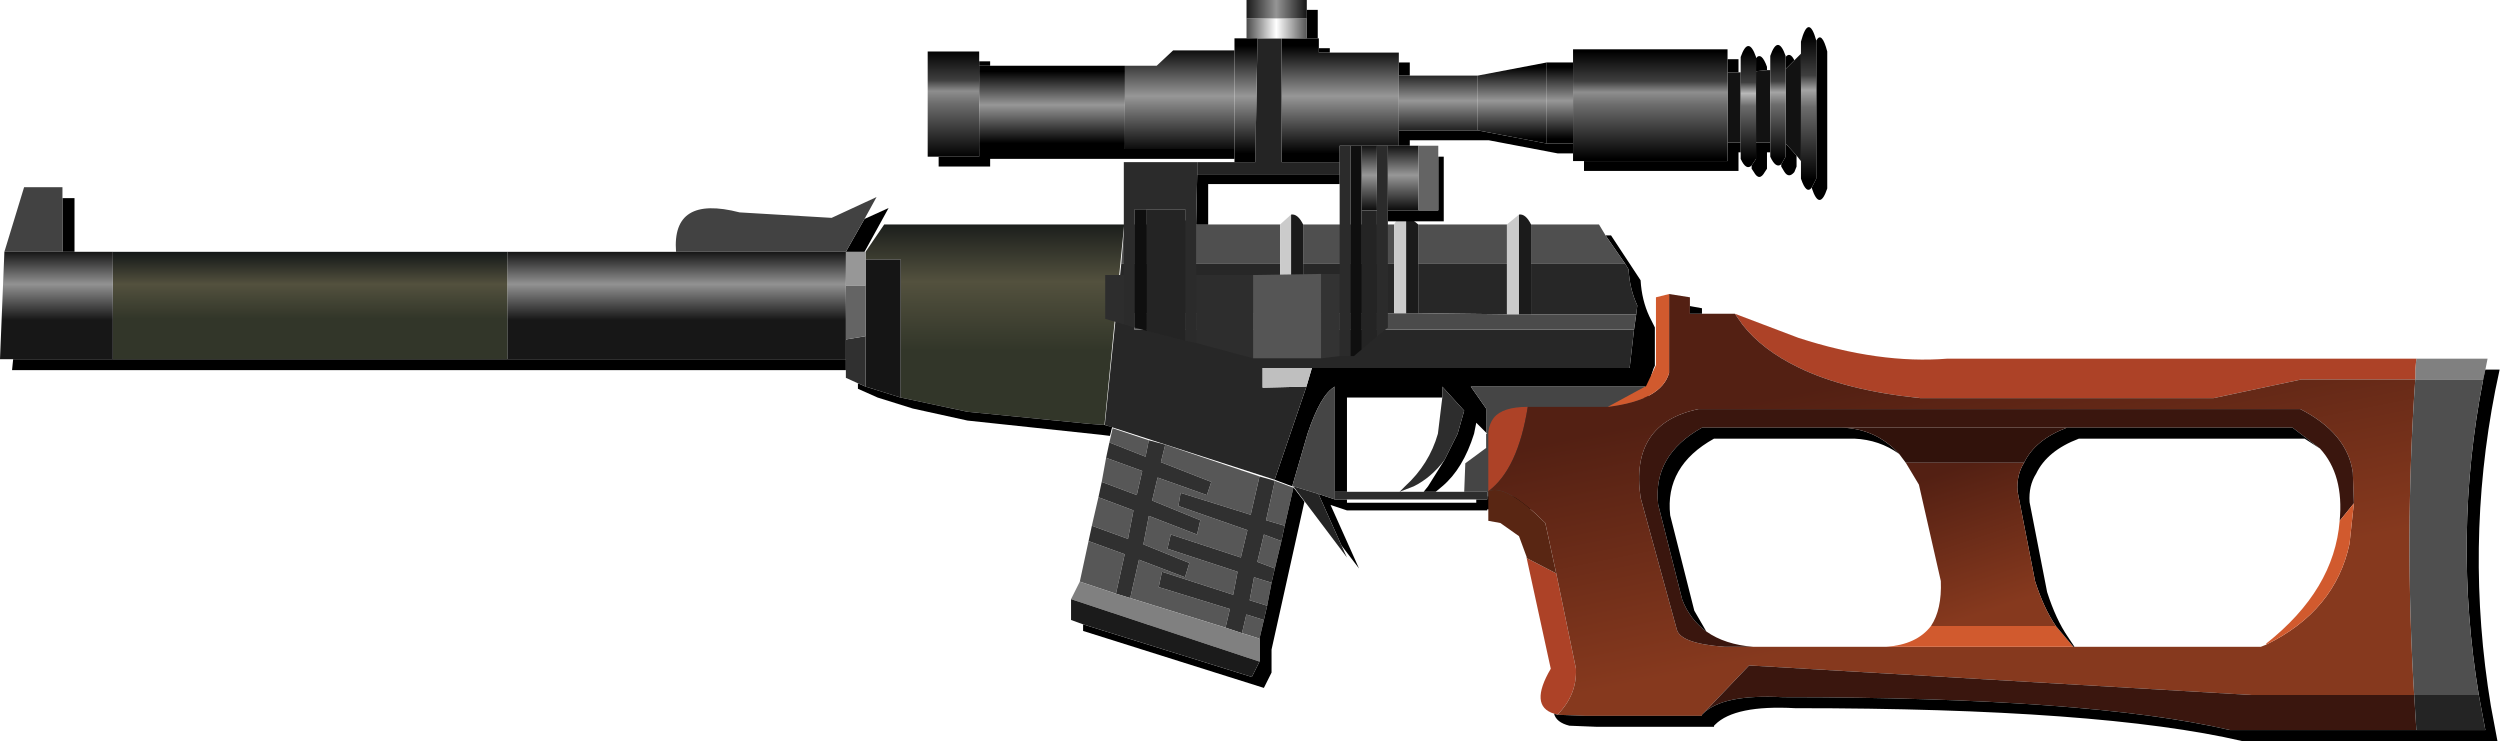 <?xml version="1.0" encoding="UTF-8" standalone="no"?>
<svg xmlns:xlink="http://www.w3.org/1999/xlink" height="40.6px" width="136.9px" xmlns="http://www.w3.org/2000/svg">
  <g transform="matrix(1.0, 0.0, 0.0, 1.0, 3.0, -7.0)">
    <use height="28.0" transform="matrix(1.008, 0.0, 0.0, 1.393, -0.99, 7.995)" width="129.95" xlink:href="#shape0"/>
    <use height="11.85" transform="matrix(1.2, 0.0, 0.0, 1.2, 55.65, 30.45)" width="10.65" xlink:href="#shape1"/>
    <use height="16.15" transform="matrix(1.2, 0.0, 0.0, 1.2, 57.5, 18.75)" width="25.1" xlink:href="#shape2"/>
    <use height="11.35" transform="matrix(1.2, 0.0, 0.0, 1.2, -3.0, 17.25)" width="51.3" xlink:href="#shape3"/>
    <use height="16.35" transform="matrix(1.2, 0.0, 0.0, 1.2, 47.8, 7.0)" width="41.05" xlink:href="#shape4"/>
    <use height="20.4" transform="matrix(1.2, 0.0, 0.0, 1.2, 78.5, 23.1)" width="46.15" xlink:href="#shape5"/>
  </g>
  <defs>
    <g id="shape0" transform="matrix(1.0, 0.0, 0.0, 1.0, -1.2, -17.55)">
      <path d="M131.15 45.55 L1.2 45.55 1.2 17.55 131.15 17.55 131.15 45.55" fill="#ff0000" fill-opacity="0.0" fill-rule="evenodd" stroke="none"/>
    </g>
    <g id="shape1" transform="matrix(1.0, 0.0, 0.0, 1.0, 0.0, 0.0)">
      <path d="M3.55 0.55 L3.4 1.3 1.75 0.65 1.9 0.0 3.55 0.55 M1.6 1.35 L3.25 1.95 3.0 3.05 1.4 2.45 1.6 1.35 M1.25 3.15 L2.85 3.75 2.6 5.05 0.95 4.45 1.25 3.15 M0.8 5.15 L2.45 5.75 2.05 7.55 0.4 7.0 0.8 5.15 M2.7 7.75 L3.1 6.0 5.2 6.8 5.4 6.15 3.3 5.3 3.55 4.0 5.75 4.85 5.9 4.2 3.7 3.3 3.95 2.25 6.2 3.05 6.4 2.45 4.1 1.55 4.3 0.75 8.6 2.2 8.2 3.95 5.0 2.95 4.9 3.55 8.05 4.65 7.75 5.9 4.55 4.85 4.4 5.5 7.6 6.55 7.4 7.6 4.15 6.55 4.0 7.25 7.25 8.25 7.05 9.1 2.7 7.75 M9.3 2.4 L10.1 2.7 10.15 2.7 9.75 4.45 8.9 4.2 9.3 2.4 M9.6 5.15 L9.3 6.4 8.5 6.1 8.8 4.85 9.6 5.15 M9.15 7.05 L8.95 8.1 8.15 7.85 8.35 6.8 9.15 7.05 M8.8 8.75 L8.6 9.6 7.8 9.35 8.0 8.5 8.8 8.75" fill="#575757" fill-rule="evenodd" stroke="none"/>
      <path d="M3.55 0.55 L4.3 0.75 4.1 1.55 6.4 2.45 6.2 3.05 3.95 2.25 3.7 3.3 5.9 4.2 5.75 4.85 3.55 4.0 3.3 5.3 5.4 6.15 5.2 6.8 3.1 6.0 2.7 7.75 2.05 7.55 2.45 5.75 0.8 5.15 0.95 4.45 2.6 5.05 2.85 3.75 1.25 3.15 1.4 2.45 3.0 3.05 3.25 1.95 1.6 1.35 1.75 0.65 3.4 1.3 3.55 0.55 M8.6 2.2 L9.3 2.4 8.9 4.2 9.75 4.45 9.6 5.15 8.8 4.85 8.5 6.1 9.3 6.4 9.15 7.05 8.35 6.8 8.15 7.85 8.95 8.1 8.8 8.75 8.0 8.5 7.8 9.35 7.05 9.1 7.25 8.25 4.0 7.25 4.15 6.55 7.4 7.6 7.6 6.55 4.4 5.5 4.55 4.85 7.75 5.9 8.05 4.65 4.9 3.55 5.0 2.95 8.2 3.95 8.6 2.2" fill="#303030" fill-rule="evenodd" stroke="none"/>
      <path d="M10.15 2.7 L10.65 3.35 9.15 10.1 9.15 11.15 8.8 11.85 0.55 9.25 0.55 8.95 8.25 11.35 8.6 10.65 8.6 9.6 8.8 8.75 8.95 8.1 9.15 7.05 9.3 6.4 9.6 5.15 9.75 4.45 10.15 2.7" fill="#000000" fill-rule="evenodd" stroke="none"/>
      <path d="M2.05 7.55 L2.7 7.75 7.05 9.1 7.8 9.35 8.6 9.6 8.6 10.65 0.0 7.8 0.4 7.0 2.05 7.55" fill="#808080" fill-rule="evenodd" stroke="none"/>
      <path d="M0.55 8.95 L0.0 8.75 0.0 7.8 8.6 10.65 8.25 11.35 0.55 8.95" fill="#1b1b1b" fill-rule="evenodd" stroke="none"/>
    </g>
    <g id="shape2" transform="matrix(1.0, 0.0, 0.0, 1.0, 0.0, 0.0)">
      <path d="M22.85 0.95 L23.1 0.95 24.45 3.0 Q24.5 3.9 24.85 4.65 L25.1 5.15 25.1 6.9 25.05 7.0 24.95 7.3 24.05 13.45 17.45 13.45 17.45 13.5 11.05 13.5 10.3 13.25 11.6 16.15 10.8 15.1 9.75 12.75 10.5 13.0 11.05 13.0 11.05 13.15 16.95 13.15 16.95 13.0 17.45 13.0 17.45 12.85 23.95 12.85 24.65 7.85 16.7 7.85 17.4 8.85 17.4 9.95 16.95 9.5 16.85 10.0 Q16.35 11.6 15.4 12.4 L15.1 12.65 14.55 12.65 14.75 12.4 15.5 11.2 16.1 10.0 16.4 8.95 15.4 7.85 15.4 8.35 11.05 8.35 11.05 12.65 10.5 12.65 10.5 7.85 Q9.85 8.2 9.25 10.0 L8.55 12.4 7.75 12.1 9.2 7.85 9.45 7.0 23.95 7.0 24.15 5.25 24.25 4.55 24.3 4.15 Q23.95 3.4 23.9 2.5 L23.75 2.25 22.85 0.95 M17.45 10.0 L17.45 9.95 17.45 10.0" fill="#000000" fill-rule="evenodd" stroke="none"/>
      <path d="M0.75 2.25 L0.9 0.45 2.85 0.45 2.85 2.25 0.75 2.25 M3.9 0.45 L8.0 0.45 8.0 2.25 3.9 2.25 3.9 0.45 M9.05 0.45 L13.2 0.45 13.2 2.25 9.05 2.25 9.05 0.45 M14.3 0.45 L18.35 0.45 18.35 2.25 14.3 2.25 14.3 0.45 M19.45 0.45 L22.55 0.45 22.85 0.95 23.75 2.25 19.45 2.25 19.45 0.45" fill="#4f4f4f" fill-rule="evenodd" stroke="none"/>
      <path d="M7.75 12.1 L0.0 9.6 0.75 2.25 2.85 2.25 2.85 4.5 1.35 4.5 1.35 5.25 24.15 5.25 23.95 7.0 9.45 7.0 7.2 7.0 7.2 7.9 9.2 7.85 7.75 12.1 M23.75 2.25 L23.9 2.5 Q23.95 3.4 24.3 4.15 L24.25 4.55 19.45 4.55 19.45 2.25 23.75 2.25 M18.35 2.25 L18.35 4.55 14.3 4.5 14.3 2.25 18.35 2.25 M13.2 4.5 L9.05 4.5 9.05 2.25 13.2 2.25 13.2 4.5 M8.0 4.5 L3.9 4.5 3.9 2.25 8.0 2.25 8.0 4.5" fill="#272727" fill-rule="evenodd" stroke="none"/>
      <path d="M24.25 4.55 L24.15 5.25 1.35 5.25 1.35 4.5 2.85 4.5 3.35 4.5 3.9 4.5 8.0 4.5 8.5 4.5 9.05 4.5 13.2 4.5 13.75 4.5 14.3 4.5 18.35 4.55 18.9 4.55 19.45 4.55 24.25 4.55" fill="#4b4b4b" fill-rule="evenodd" stroke="none"/>
      <path d="M8.6 12.4 L8.55 12.4 9.25 10.0 Q9.85 8.2 10.5 7.85 L10.5 12.65 10.5 13.0 9.75 12.75 8.6 12.4 M17.4 9.95 L17.4 8.85 16.7 7.85 24.65 7.85 23.95 12.85 17.45 12.85 17.45 12.65 16.4 12.65 16.45 11.35 17.4 10.65 17.4 10.0 17.45 10.0 17.4 9.95 M17.45 10.0 L17.45 9.95 17.45 10.0" fill="#454545" fill-rule="evenodd" stroke="none"/>
      <path d="M2.85 0.45 Q3.05 0.0 3.35 0.0 L3.35 4.5 2.85 4.5 2.85 2.25 2.85 0.45 M8.0 0.45 L8.5 0.0 8.5 4.5 8.0 4.5 8.0 2.25 8.0 0.45 M13.2 0.45 Q13.45 0.0 13.75 0.0 L13.75 4.5 13.2 4.5 13.2 2.25 13.2 0.45 M18.35 0.45 L18.9 0.0 18.9 4.55 18.35 4.55 18.35 2.25 18.35 0.45" fill="#cbcbcb" fill-rule="evenodd" stroke="none"/>
      <path d="M3.35 0.0 L3.9 0.45 3.9 2.25 3.9 4.5 3.35 4.5 3.35 0.0 M8.5 0.0 Q8.8 -0.05 9.05 0.45 L9.05 2.25 9.05 4.5 8.5 4.5 8.5 0.0 M13.75 0.0 L14.3 0.45 14.3 2.25 14.3 4.5 13.75 4.5 13.75 0.0 M18.9 0.0 Q19.2 -0.05 19.45 0.45 L19.45 2.25 19.45 4.55 18.9 4.55 18.9 0.0" fill="#1b1b1b" fill-rule="evenodd" stroke="none"/>
      <path d="M16.4 12.65 L17.45 12.65 17.45 12.85 17.45 13.0 16.95 13.0 11.05 13.0 10.5 13.0 10.5 12.65 11.05 12.65 13.45 12.65 14.55 12.65 15.1 12.65 16.4 12.65 M15.4 8.35 L15.4 7.85 16.4 8.95 16.1 10.0 15.5 11.2 Q14.9 12.0 14.1 12.4 L13.45 12.65 13.7 12.4 Q14.8 11.4 15.2 10.0 L15.4 8.35" fill="#2d2d2d" fill-rule="evenodd" stroke="none"/>
      <path d="M9.45 7.0 L9.2 7.85 7.2 7.9 7.2 7.0 9.45 7.0" fill="#bfbfbf" fill-rule="evenodd" stroke="none"/>
      <path d="M10.8 15.1 L11.05 15.65 8.6 12.4 9.75 12.75 10.8 15.1" fill="#242424" fill-rule="evenodd" stroke="none"/>
    </g>
    <g id="shape3" transform="matrix(1.0, 0.0, 0.0, 1.0, 0.0, 0.0)">
      <path d="M39.5 3.3 L39.5 2.95 40.35 1.7 51.3 1.7 50.4 10.85 49.7 10.8 44.15 10.25 41.1 9.6 41.1 3.3 39.5 3.3" fill="url(#gradient0)" fill-rule="evenodd" stroke="none"/>
      <path d="M39.5 4.5 L39.5 3.3 41.1 3.3 41.1 9.6 39.5 9.1 39.5 6.8 39.5 4.5" fill="#151515" fill-rule="evenodd" stroke="none"/>
      <path d="M39.5 2.95 L39.5 3.3 39.5 4.5 38.6 4.5 38.6 2.95 39.45 2.95 39.5 2.95" fill="#979797" fill-rule="evenodd" stroke="none"/>
      <path d="M39.45 2.95 L38.6 2.95 39.45 1.45 40.55 0.95 39.45 2.95 M41.1 9.6 L44.15 10.25 49.7 10.8 50.4 10.85 50.75 10.95 50.65 11.35 50.25 11.3 44.15 10.65 41.65 10.1 40.05 9.6 39.15 9.2 39.15 8.95 39.5 9.1 41.1 9.6 M38.6 7.85 L38.6 8.35 0.55 8.35 0.6 7.85 5.15 7.85 23.15 7.85 38.6 7.85 M2.85 2.95 L2.85 0.5 3.4 0.5 3.4 2.95 2.85 2.95" fill="#000000" fill-rule="evenodd" stroke="none"/>
      <path d="M39.5 6.8 L39.5 9.1 39.15 8.95 38.6 8.7 38.6 8.35 38.6 7.85 38.6 6.95 39.5 6.8" fill="#303030" fill-rule="evenodd" stroke="none"/>
      <path d="M38.6 4.5 L39.5 4.5 39.5 6.8 38.6 6.95 38.6 4.5" fill="#646464" fill-rule="evenodd" stroke="none"/>
      <path d="M38.6 2.95 L30.85 2.95 Q30.65 0.35 33.75 1.15 L37.95 1.4 40.0 0.45 39.45 1.45 38.6 2.95 M0.2 2.95 L1.1 0.0 2.85 0.0 2.85 0.5 2.85 2.95 0.2 2.95" fill="#424242" fill-rule="evenodd" stroke="none"/>
      <path d="M38.6 2.95 L38.6 4.5 38.6 6.95 38.6 7.85 23.15 7.85 23.15 2.95 30.85 2.95 38.6 2.95" fill="url(#gradient1)" fill-rule="evenodd" stroke="none"/>
      <path d="M23.15 2.95 L23.15 7.85 5.15 7.85 5.15 2.95 23.15 2.95" fill="url(#gradient2)" fill-rule="evenodd" stroke="none"/>
      <path d="M0.2 2.95 L2.85 2.95 3.4 2.95 5.15 2.95 5.15 7.85 0.6 7.85 0.0 7.85 0.2 2.95" fill="url(#gradient3)" fill-rule="evenodd" stroke="none"/>
    </g>
    <linearGradient gradientTransform="matrix(0.0, 0.006, -0.007, 0.0, 45.4, 6.25)" gradientUnits="userSpaceOnUse" id="gradient0" spreadMethod="pad" x1="-819.2" x2="819.2">
      <stop offset="0.0" stop-color="#131717"/>
      <stop offset="0.302" stop-color="#53513e"/>
      <stop offset="0.62" stop-color="#323629"/>
    </linearGradient>
    <linearGradient gradientTransform="matrix(0.0, 0.003, -0.009, 0.0, 30.9, 5.4)" gradientUnits="userSpaceOnUse" id="gradient1" spreadMethod="pad" x1="-819.2" x2="819.2">
      <stop offset="0.0" stop-color="#151515"/>
      <stop offset="0.302" stop-color="#929292"/>
      <stop offset="0.635" stop-color="#171717"/>
    </linearGradient>
    <linearGradient gradientTransform="matrix(0.0, 0.003, -0.011, 0.0, 14.15, 5.4)" gradientUnits="userSpaceOnUse" id="gradient2" spreadMethod="pad" x1="-819.2" x2="819.2">
      <stop offset="0.0" stop-color="#131717"/>
      <stop offset="0.302" stop-color="#53513e"/>
      <stop offset="0.62" stop-color="#323629"/>
    </linearGradient>
    <linearGradient gradientTransform="matrix(0.0, 0.003, -0.003, 0.0, 2.6, 5.4)" gradientUnits="userSpaceOnUse" id="gradient3" spreadMethod="pad" x1="-819.2" x2="819.2">
      <stop offset="0.0" stop-color="#151515"/>
      <stop offset="0.302" stop-color="#929292"/>
      <stop offset="0.635" stop-color="#171717"/>
    </linearGradient>
    <g id="shape4" transform="matrix(1.0, 0.0, 0.0, 1.0, 0.0, 0.0)">
      <path d="M14.55 0.85 L14.55 0.0 17.3 0.0 17.3 0.45 17.3 0.85 14.55 0.85" fill="url(#gradient4)" fill-rule="evenodd" stroke="none"/>
      <path d="M17.3 0.45 L17.8 0.45 17.8 1.75 17.3 1.75 17.3 0.85 17.3 0.45 M17.85 2.2 L18.35 2.2 18.35 2.4 17.85 2.4 17.85 2.2 M21.5 2.85 L22.0 2.85 22.0 3.45 21.5 3.45 21.5 2.85 M36.5 2.7 L37.0 2.7 37.0 3.3 36.5 3.3 36.5 2.7 M37.8 2.65 Q38.05 2.35 38.3 3.05 L38.3 3.2 37.8 3.25 37.8 2.65 M39.15 2.6 Q39.35 2.35 39.55 2.75 L39.15 3.15 39.15 2.6 M40.55 1.85 Q40.8 1.4 41.05 2.35 L41.05 8.6 Q40.7 9.65 40.35 8.6 L40.35 8.55 40.55 8.15 40.55 1.9 40.55 1.85 M39.65 7.1 L39.65 7.6 39.55 7.85 Q39.3 8.15 39.1 7.85 L38.95 7.6 38.95 7.5 39.15 7.15 39.15 6.55 39.65 7.1 M38.45 6.95 L38.3 6.95 38.3 7.7 38.2 7.85 Q37.95 8.3 37.7 7.85 L37.6 7.7 37.6 7.55 37.8 7.25 37.8 6.5 38.45 6.5 38.45 6.95 M37.1 6.95 L37.0 6.95 37.0 7.8 29.95 7.8 29.95 7.35 36.5 7.35 36.5 6.5 37.1 6.5 37.1 6.95 M29.45 7.0 L28.75 7.0 25.6 6.4 22.0 6.4 22.0 6.65 21.5 6.65 21.5 5.95 25.1 5.95 28.25 6.55 29.45 6.55 29.45 7.0 M23.3 7.15 L23.55 7.15 23.55 10.1 21.0 10.1 21.0 9.6 22.4 9.6 23.3 9.6 23.3 7.15 M14.0 7.25 L9.5 7.25 9.5 6.8 9.5 7.25 2.85 7.25 2.85 7.6 0.5 7.6 0.5 7.15 2.35 7.15 2.35 6.8 9.0 6.8 9.0 6.2 9.0 6.8 9.5 6.8 14.0 6.8 14.0 7.25 M2.35 2.8 L2.85 2.8 2.85 3.0 2.35 3.0 2.35 2.8 M18.8 8.4 L12.8 8.4 12.8 10.25 12.25 10.25 12.3 7.95 18.8 7.95 18.8 8.4" fill="#000000" fill-rule="evenodd" stroke="none"/>
      <path d="M39.85 2.45 L39.85 1.9 Q40.2 0.6 40.55 1.85 L40.55 1.9 40.55 8.15 40.35 8.55 Q40.1 8.9 39.85 8.15 L39.85 7.35 39.85 2.45" fill="url(#gradient5)" fill-rule="evenodd" stroke="none"/>
      <path d="M37.0 3.3 L37.1 3.3 37.1 6.5 36.5 6.5 36.5 3.3 37.0 3.3 M38.3 3.2 L38.45 3.2 38.45 6.5 37.8 6.5 37.8 3.25 38.3 3.2 M39.55 2.75 L39.85 2.45 39.85 7.35 39.65 7.1 39.15 6.55 39.15 3.15 39.55 2.75" fill="#121212" fill-rule="evenodd" stroke="none"/>
      <path d="M38.45 3.2 L38.45 2.55 Q38.8 1.55 39.15 2.55 L39.15 2.6 39.15 3.15 39.15 6.55 39.15 7.15 38.95 7.5 Q38.7 7.7 38.45 7.15 L38.45 6.95 38.45 6.5 38.45 3.2" fill="url(#gradient6)" fill-rule="evenodd" stroke="none"/>
      <path d="M37.1 3.3 L37.1 2.6 Q37.45 1.6 37.8 2.6 L37.8 2.65 37.8 3.25 37.8 6.5 37.8 7.25 37.6 7.55 Q37.35 7.8 37.1 7.25 L37.1 6.95 37.1 6.5 37.1 3.3" fill="url(#gradient7)" fill-rule="evenodd" stroke="none"/>
      <path d="M29.45 2.85 L29.45 2.25 36.5 2.25 36.5 2.7 36.5 3.3 36.5 6.5 36.5 7.35 29.95 7.35 29.45 7.35 29.45 7.0 29.45 6.55 29.45 2.85" fill="url(#gradient8)" fill-rule="evenodd" stroke="none"/>
      <path d="M28.25 2.85 L29.45 2.85 29.45 6.55 28.25 6.55 28.25 2.85" fill="url(#gradient9)" fill-rule="evenodd" stroke="none"/>
      <path d="M17.8 1.75 L17.85 1.75 17.85 2.2 17.85 2.4 18.35 2.4 21.5 2.4 21.5 2.85 21.5 3.45 21.5 5.95 21.5 6.65 21.0 6.65 20.5 6.65 19.8 6.65 19.3 6.65 18.8 6.65 18.8 7.4 16.15 7.4 16.15 1.75 17.3 1.75 17.8 1.75" fill="url(#gradient10)" fill-rule="evenodd" stroke="none"/>
      <path d="M22.0 3.45 L25.1 3.45 25.1 5.95 21.5 5.95 21.5 3.45 22.0 3.45" fill="url(#gradient11)" fill-rule="evenodd" stroke="none"/>
      <path d="M25.1 3.45 L28.25 2.85 28.25 6.55 25.1 5.95 25.1 3.45" fill="url(#gradient12)" fill-rule="evenodd" stroke="none"/>
      <path d="M21.0 10.1 L21.0 14.95 20.5 15.35 20.5 9.6 20.5 6.65 21.0 6.65 21.0 9.6 21.0 10.1 M19.3 16.25 L18.8 16.25 18.8 12.5 18.8 8.4 18.8 7.95 18.8 7.4 18.8 6.65 19.3 6.65 19.3 16.25 M12.25 15.65 L11.75 15.55 11.75 9.55 10.0 9.55 9.45 9.55 9.45 14.95 8.95 14.8 8.95 12.55 8.95 7.4 12.3 7.4 12.3 7.95 12.25 10.25 12.25 12.55 12.25 15.65" fill="#2b2b2b" fill-rule="evenodd" stroke="none"/>
      <path d="M22.0 6.65 L22.4 6.65 22.4 9.6 21.0 9.6 21.0 6.65 21.5 6.65 22.0 6.65" fill="url(#gradient13)" fill-rule="evenodd" stroke="none"/>
      <path d="M22.4 6.65 L23.3 6.65 23.3 7.15 23.3 9.6 22.4 9.6 22.4 6.65" fill="#646464" fill-rule="evenodd" stroke="none"/>
      <path d="M20.5 6.65 L20.5 9.6 19.8 9.6 19.8 6.65 20.5 6.65" fill="url(#gradient14)" fill-rule="evenodd" stroke="none"/>
      <path d="M20.5 15.35 L19.8 15.95 19.8 9.6 20.5 9.6 20.5 15.35 M11.75 15.55 L10.0 15.1 10.0 9.55 11.75 9.55 11.75 15.55 M12.3 7.4 L14.0 7.4 14.95 7.4 15.05 1.75 16.15 1.75 16.15 7.4 18.8 7.4 18.8 7.95 12.3 7.95 12.3 7.4" fill="#242424" fill-rule="evenodd" stroke="none"/>
      <path d="M14.55 1.75 L14.55 0.85 17.3 0.85 17.3 1.75 16.15 1.75 15.05 1.75 14.55 1.75" fill="url(#gradient15)" fill-rule="evenodd" stroke="none"/>
      <path d="M14.0 7.4 L14.0 7.25 14.0 6.8 14.0 2.3 14.0 1.75 14.55 1.75 15.05 1.75 14.95 7.4 14.0 7.4" fill="url(#gradient16)" fill-rule="evenodd" stroke="none"/>
      <path d="M9.0 3.0 L10.45 3.0 11.2 2.3 14.0 2.3 14.0 6.8 9.5 6.8 9.0 6.8 9.0 6.2 9.0 3.0" fill="url(#gradient17)" fill-rule="evenodd" stroke="none"/>
      <path d="M19.8 15.95 L19.45 16.25 19.3 16.25 19.3 6.65 19.8 6.65 19.8 9.6 19.8 15.95 M10.0 15.1 L9.45 14.95 9.45 9.55 10.0 9.55 10.0 15.1" fill="#0f0f0f" fill-rule="evenodd" stroke="none"/>
      <path d="M0.5 7.15 L0.0 7.15 0.0 2.35 2.35 2.35 2.35 2.8 2.35 3.0 2.35 6.8 2.35 7.15 0.5 7.15" fill="url(#gradient18)" fill-rule="evenodd" stroke="none"/>
      <path d="M2.85 3.0 L9.0 3.0 9.0 6.2 9.0 6.8 2.35 6.8 2.35 3.0 2.85 3.0" fill="url(#gradient19)" fill-rule="evenodd" stroke="none"/>
      <path d="M14.85 16.35 L12.25 15.65 12.25 12.55 14.85 12.55 14.85 16.35 M8.95 14.8 L8.1 14.55 8.1 12.55 8.95 12.55 8.95 14.8" fill="#2d2d2d" fill-rule="evenodd" stroke="none"/>
      <path d="M18.8 16.25 L17.95 16.35 17.95 12.5 18.8 12.5 18.8 16.25" fill="#333333" fill-rule="evenodd" stroke="none"/>
      <path d="M17.95 16.35 L14.85 16.35 14.85 12.55 17.95 12.5 17.95 16.35" fill="#555555" fill-rule="evenodd" stroke="none"/>
    </g>
    <linearGradient gradientTransform="matrix(0.002, 0.0, 0.0, 5.0E-4, 15.9, 0.35)" gradientUnits="userSpaceOnUse" id="gradient4" spreadMethod="pad" x1="-819.2" x2="819.2">
      <stop offset="0.0" stop-color="#000000"/>
      <stop offset="0.502" stop-color="#959595"/>
      <stop offset="1.0" stop-color="#000000"/>
    </linearGradient>
    <linearGradient gradientTransform="matrix(0.0, 0.004, -4.0E-4, 0.0, 40.2, 4.9)" gradientUnits="userSpaceOnUse" id="gradient5" spreadMethod="pad" x1="-819.2" x2="819.2">
      <stop offset="0.0" stop-color="#000000"/>
      <stop offset="0.278" stop-color="#3f3f3f"/>
      <stop offset="0.38" stop-color="#a4a4a4"/>
      <stop offset="0.498" stop-color="#6c6c6c"/>
      <stop offset="1.0" stop-color="#000000"/>
    </linearGradient>
    <linearGradient gradientTransform="matrix(0.0, 0.003, -4.0E-4, 0.0, 38.8, 4.8)" gradientUnits="userSpaceOnUse" id="gradient6" spreadMethod="pad" x1="-819.2" x2="819.2">
      <stop offset="0.0" stop-color="#000000"/>
      <stop offset="0.278" stop-color="#3f3f3f"/>
      <stop offset="0.38" stop-color="#a4a4a4"/>
      <stop offset="0.498" stop-color="#6c6c6c"/>
      <stop offset="1.0" stop-color="#000000"/>
    </linearGradient>
    <linearGradient gradientTransform="matrix(0.0, 0.003, -4.0E-4, 0.0, 37.45, 4.85)" gradientUnits="userSpaceOnUse" id="gradient7" spreadMethod="pad" x1="-819.2" x2="819.2">
      <stop offset="0.0" stop-color="#000000"/>
      <stop offset="0.278" stop-color="#3f3f3f"/>
      <stop offset="0.38" stop-color="#b9b9b9"/>
      <stop offset="0.498" stop-color="#6c6c6c"/>
      <stop offset="1.0" stop-color="#000000"/>
    </linearGradient>
    <linearGradient gradientTransform="matrix(0.0, 0.003, -0.004, 0.0, 33.0, 4.8)" gradientUnits="userSpaceOnUse" id="gradient8" spreadMethod="pad" x1="-819.2" x2="819.2">
      <stop offset="0.0" stop-color="#000000"/>
      <stop offset="0.278" stop-color="#3f3f3f"/>
      <stop offset="0.38" stop-color="#8e8e8e"/>
      <stop offset="0.498" stop-color="#6c6c6c"/>
      <stop offset="1.0" stop-color="#000000"/>
    </linearGradient>
    <linearGradient gradientTransform="matrix(0.0, 0.002, -7.0E-4, 0.0, 28.85, 4.7)" gradientUnits="userSpaceOnUse" id="gradient9" spreadMethod="pad" x1="-819.2" x2="819.2">
      <stop offset="0.0" stop-color="#000000"/>
      <stop offset="0.467" stop-color="#979797"/>
      <stop offset="1.0" stop-color="#000000"/>
    </linearGradient>
    <linearGradient gradientTransform="matrix(0.0, 0.003, -0.003, 0.0, 18.85, 4.55)" gradientUnits="userSpaceOnUse" id="gradient10" spreadMethod="pad" x1="-819.2" x2="819.2">
      <stop offset="0.0" stop-color="#000000"/>
      <stop offset="0.467" stop-color="#979797"/>
      <stop offset="1.0" stop-color="#000000"/>
    </linearGradient>
    <linearGradient gradientTransform="matrix(0.0, 0.002, -0.002, 0.0, 23.3, 4.7)" gradientUnits="userSpaceOnUse" id="gradient11" spreadMethod="pad" x1="-819.2" x2="819.2">
      <stop offset="0.0" stop-color="#000000"/>
      <stop offset="0.467" stop-color="#979797"/>
      <stop offset="1.0" stop-color="#000000"/>
    </linearGradient>
    <linearGradient gradientTransform="matrix(0.0, 0.002, -0.002, 0.0, 26.7, 4.7)" gradientUnits="userSpaceOnUse" id="gradient12" spreadMethod="pad" x1="-819.2" x2="819.2">
      <stop offset="0.0" stop-color="#000000"/>
      <stop offset="0.467" stop-color="#979797"/>
      <stop offset="1.0" stop-color="#000000"/>
    </linearGradient>
    <linearGradient gradientTransform="matrix(0.0, 0.002, -9.0E-4, 0.0, 21.7, 8.1)" gradientUnits="userSpaceOnUse" id="gradient13" spreadMethod="pad" x1="-819.2" x2="819.2">
      <stop offset="0.0" stop-color="#000000"/>
      <stop offset="0.467" stop-color="#979797"/>
      <stop offset="1.0" stop-color="#000000"/>
    </linearGradient>
    <linearGradient gradientTransform="matrix(0.0, 0.002, -4.0E-4, 0.0, 20.15, 8.1)" gradientUnits="userSpaceOnUse" id="gradient14" spreadMethod="pad" x1="-819.2" x2="819.2">
      <stop offset="0.0" stop-color="#000000"/>
      <stop offset="0.467" stop-color="#979797"/>
      <stop offset="1.0" stop-color="#000000"/>
    </linearGradient>
    <linearGradient gradientTransform="matrix(0.002, 0.0, 0.0, 5.0E-4, 15.9, 1.25)" gradientUnits="userSpaceOnUse" id="gradient15" spreadMethod="pad" x1="-819.2" x2="819.2">
      <stop offset="0.0" stop-color="#242424"/>
      <stop offset="0.502" stop-color="#ffffff"/>
      <stop offset="1.0" stop-color="#393939"/>
    </linearGradient>
    <linearGradient gradientTransform="matrix(0.0, 0.003, -6.0E-4, 0.0, 14.55, 4.55)" gradientUnits="userSpaceOnUse" id="gradient16" spreadMethod="pad" x1="-819.2" x2="819.2">
      <stop offset="0.0" stop-color="#000000"/>
      <stop offset="0.467" stop-color="#979797"/>
      <stop offset="1.0" stop-color="#000000"/>
    </linearGradient>
    <linearGradient gradientTransform="matrix(0.0, 0.003, -0.003, 0.0, 11.5, 4.55)" gradientUnits="userSpaceOnUse" id="gradient17" spreadMethod="pad" x1="-819.2" x2="819.2">
      <stop offset="0.0" stop-color="#000000"/>
      <stop offset="0.467" stop-color="#979797"/>
      <stop offset="1.0" stop-color="#000000"/>
    </linearGradient>
    <linearGradient gradientTransform="matrix(0.0, 0.003, -0.001, 0.0, 1.2, 4.75)" gradientUnits="userSpaceOnUse" id="gradient18" spreadMethod="pad" x1="-819.2" x2="819.2">
      <stop offset="0.0" stop-color="#000000"/>
      <stop offset="0.278" stop-color="#3f3f3f"/>
      <stop offset="0.38" stop-color="#8e8e8e"/>
      <stop offset="0.498" stop-color="#6c6c6c"/>
      <stop offset="1.0" stop-color="#000000"/>
    </linearGradient>
    <linearGradient gradientTransform="matrix(0.0, 0.002, -0.004, 0.0, 5.7, 4.9)" gradientUnits="userSpaceOnUse" id="gradient19" spreadMethod="pad" x1="-819.2" x2="819.2">
      <stop offset="0.0" stop-color="#000000"/>
      <stop offset="0.467" stop-color="#979797"/>
      <stop offset="1.0" stop-color="#000000"/>
    </linearGradient>
    <g id="shape5" transform="matrix(1.0, 0.0, 0.0, 1.0, 0.0, 0.0)">
      <path d="M42.3 3.9 L42.3 3.45 42.35 2.95 45.6 2.95 45.5 3.45 45.4 3.9 42.3 3.9" fill="#808080" fill-rule="evenodd" stroke="none"/>
      <path d="M42.35 2.95 L42.3 3.45 42.3 3.9 37.1 3.9 33.1 4.75 19.7 4.75 Q16.3 4.4 14.15 3.35 12.5 2.55 11.6 1.4 L11.25 0.9 14.15 2.0 Q17.85 3.2 20.95 2.95 L42.35 2.95 M3.15 19.2 L3.0 19.15 Q1.85 18.8 2.85 17.1 L1.75 12.05 3.1 12.75 4.0 17.1 Q4.05 18.3 3.15 19.2 M0.0 9.0 L0.0 6.3 Q0.05 5.9 0.25 5.65 0.65 5.15 1.8 5.15 1.35 8.0 0.0 9.0" fill="#ad4227" fill-rule="evenodd" stroke="none"/>
      <path d="M11.25 0.9 L11.6 1.4 Q12.5 2.55 14.15 3.35 16.3 4.4 19.7 4.75 L33.1 4.75 37.1 3.9 42.3 3.9 Q41.8 11.05 42.25 18.3 L34.85 18.3 11.9 16.95 9.8 19.15 9.75 19.2 9.75 19.25 4.4 19.25 3.15 19.2 Q4.05 18.3 4.0 17.1 L3.1 12.75 2.6 10.45 Q0.8 8.65 0.0 9.0 1.35 8.0 1.8 5.15 L5.45 5.15 Q7.9 4.85 8.25 3.6 L8.25 3.4 8.25 0.0 9.2 0.15 9.2 0.55 9.2 0.9 9.75 0.9 11.25 0.9 M35.5 16.0 Q38.65 14.45 39.3 11.4 L39.5 9.55 39.45 8.15 Q39.2 6.35 37.05 5.25 L9.6 5.25 Q6.45 5.9 6.95 9.3 L8.6 15.3 Q8.75 15.95 10.8 16.1 L12.1 16.1 18.15 16.1 26.7 16.1 26.75 16.1 35.25 16.1 35.5 16.0" fill="url(#gradient20)" fill-rule="evenodd" stroke="none"/>
      <path d="M12.1 16.1 L10.8 16.1 Q8.75 15.95 8.6 15.3 L6.95 9.3 Q6.45 5.9 9.6 5.25 L37.05 5.25 Q39.2 6.35 39.45 8.15 L39.5 9.55 38.85 10.35 Q39.05 8.25 37.95 7.05 L36.7 6.1 26.4 6.1 16.15 6.1 9.75 6.1 Q7.5 7.35 7.75 9.6 L8.85 13.95 Q9.2 14.85 9.95 15.4 10.8 16.0 12.1 16.1 M42.35 19.9 L33.85 19.9 Q27.4 18.4 13.45 18.4 10.7 18.25 9.8 19.15 L11.9 16.95 34.85 18.3 42.25 18.3 42.35 19.9" fill="#3a160e" fill-rule="evenodd" stroke="none"/>
      <path d="M39.5 9.55 L39.3 11.4 Q38.65 14.45 35.5 16.0 L35.5 15.95 Q38.6 13.5 38.85 10.35 L39.5 9.55 M26.7 16.1 L18.15 16.1 Q19.55 16.0 20.2 15.15 L25.9 15.15 26.7 16.1 M5.45 5.15 L7.2 4.2 7.6 3.35 7.65 3.25 7.65 0.15 8.25 0.0 8.25 3.4 8.25 3.6 Q7.9 4.85 5.45 5.15" fill="#d15a2e" fill-rule="evenodd" stroke="none"/>
      <path d="M45.4 3.9 L45.5 3.45 46.15 3.45 45.95 4.4 Q44.55 11.55 45.75 18.8 L46.05 20.4 34.4 20.4 Q27.95 18.9 14.0 18.9 11.25 18.75 10.35 19.65 L10.3 19.7 10.3 19.75 4.95 19.75 3.7 19.7 Q3.1 19.55 3.0 19.15 L3.15 19.2 4.4 19.25 9.75 19.25 9.75 19.2 9.8 19.15 Q10.7 18.25 13.45 18.4 27.4 18.4 33.85 19.9 L42.35 19.9 45.5 19.9 45.2 18.3 Q44.0 11.05 45.4 3.9 M26.75 16.1 L26.7 16.1 25.9 15.15 Q25.35 14.35 24.95 13.1 L24.15 9.0 Q24.1 8.25 24.45 7.7 24.95 6.65 26.4 6.1 L36.7 6.1 37.95 7.05 37.25 6.6 26.95 6.6 Q25.5 7.15 25.0 8.2 24.65 8.75 24.7 9.5 L25.5 13.6 Q25.9 14.85 26.45 15.65 L26.75 16.1 M18.75 7.3 Q17.85 6.65 16.7 6.6 L10.3 6.6 Q8.05 7.85 8.3 10.1 L9.4 14.45 9.95 15.4 Q9.2 14.85 8.85 13.95 L7.75 9.6 Q7.5 7.35 9.75 6.1 L16.15 6.1 Q17.7 6.15 18.75 7.3 M9.2 0.55 L9.75 0.65 9.75 0.9 9.2 0.9 9.2 0.55" fill="#000000" fill-rule="evenodd" stroke="none"/>
      <path d="M42.3 3.9 L45.4 3.9 Q44.0 11.05 45.2 18.3 L42.25 18.3 Q41.8 11.05 42.3 3.9" fill="#4f4f4f" fill-rule="evenodd" stroke="none"/>
      <path d="M24.45 7.7 Q24.1 8.25 24.15 9.0 L24.95 13.1 Q25.35 14.35 25.9 15.15 L20.2 15.15 Q20.7 14.4 20.65 13.1 L19.65 8.7 19.05 7.7 24.45 7.7" fill="url(#gradient21)" fill-rule="evenodd" stroke="none"/>
      <path d="M26.4 6.1 Q24.95 6.65 24.45 7.7 L19.05 7.7 18.75 7.3 Q17.7 6.15 16.15 6.1 L26.4 6.1" fill="#31120b" fill-rule="evenodd" stroke="none"/>
      <path d="M42.25 18.3 L45.2 18.3 45.5 19.9 42.35 19.9 42.25 18.3" fill="#242424" fill-rule="evenodd" stroke="none"/>
      <path d="M1.75 12.05 L1.75 12.0 1.4 11.05 0.55 10.45 0.0 10.35 0.0 9.0 Q0.8 8.65 2.6 10.45 L3.1 12.75 1.75 12.05" fill="#592613" fill-rule="evenodd" stroke="none"/>
    </g>
    <linearGradient gradientTransform="matrix(-0.001, -0.007, 0.025, -0.005, 21.55, 8.9)" gradientUnits="userSpaceOnUse" id="gradient20" spreadMethod="pad" x1="-819.2" x2="819.2">
      <stop offset="0.0" stop-color="#86391e"/>
      <stop offset="1.0" stop-color="#532013"/>
    </linearGradient>
    <linearGradient gradientTransform="matrix(-9.0E-4, -0.004, 0.003, -0.001, 22.25, 11.15)" gradientUnits="userSpaceOnUse" id="gradient21" spreadMethod="pad" x1="-819.2" x2="819.2">
      <stop offset="0.0" stop-color="#86391e"/>
      <stop offset="1.0" stop-color="#532013"/>
    </linearGradient>
  </defs>
</svg>
